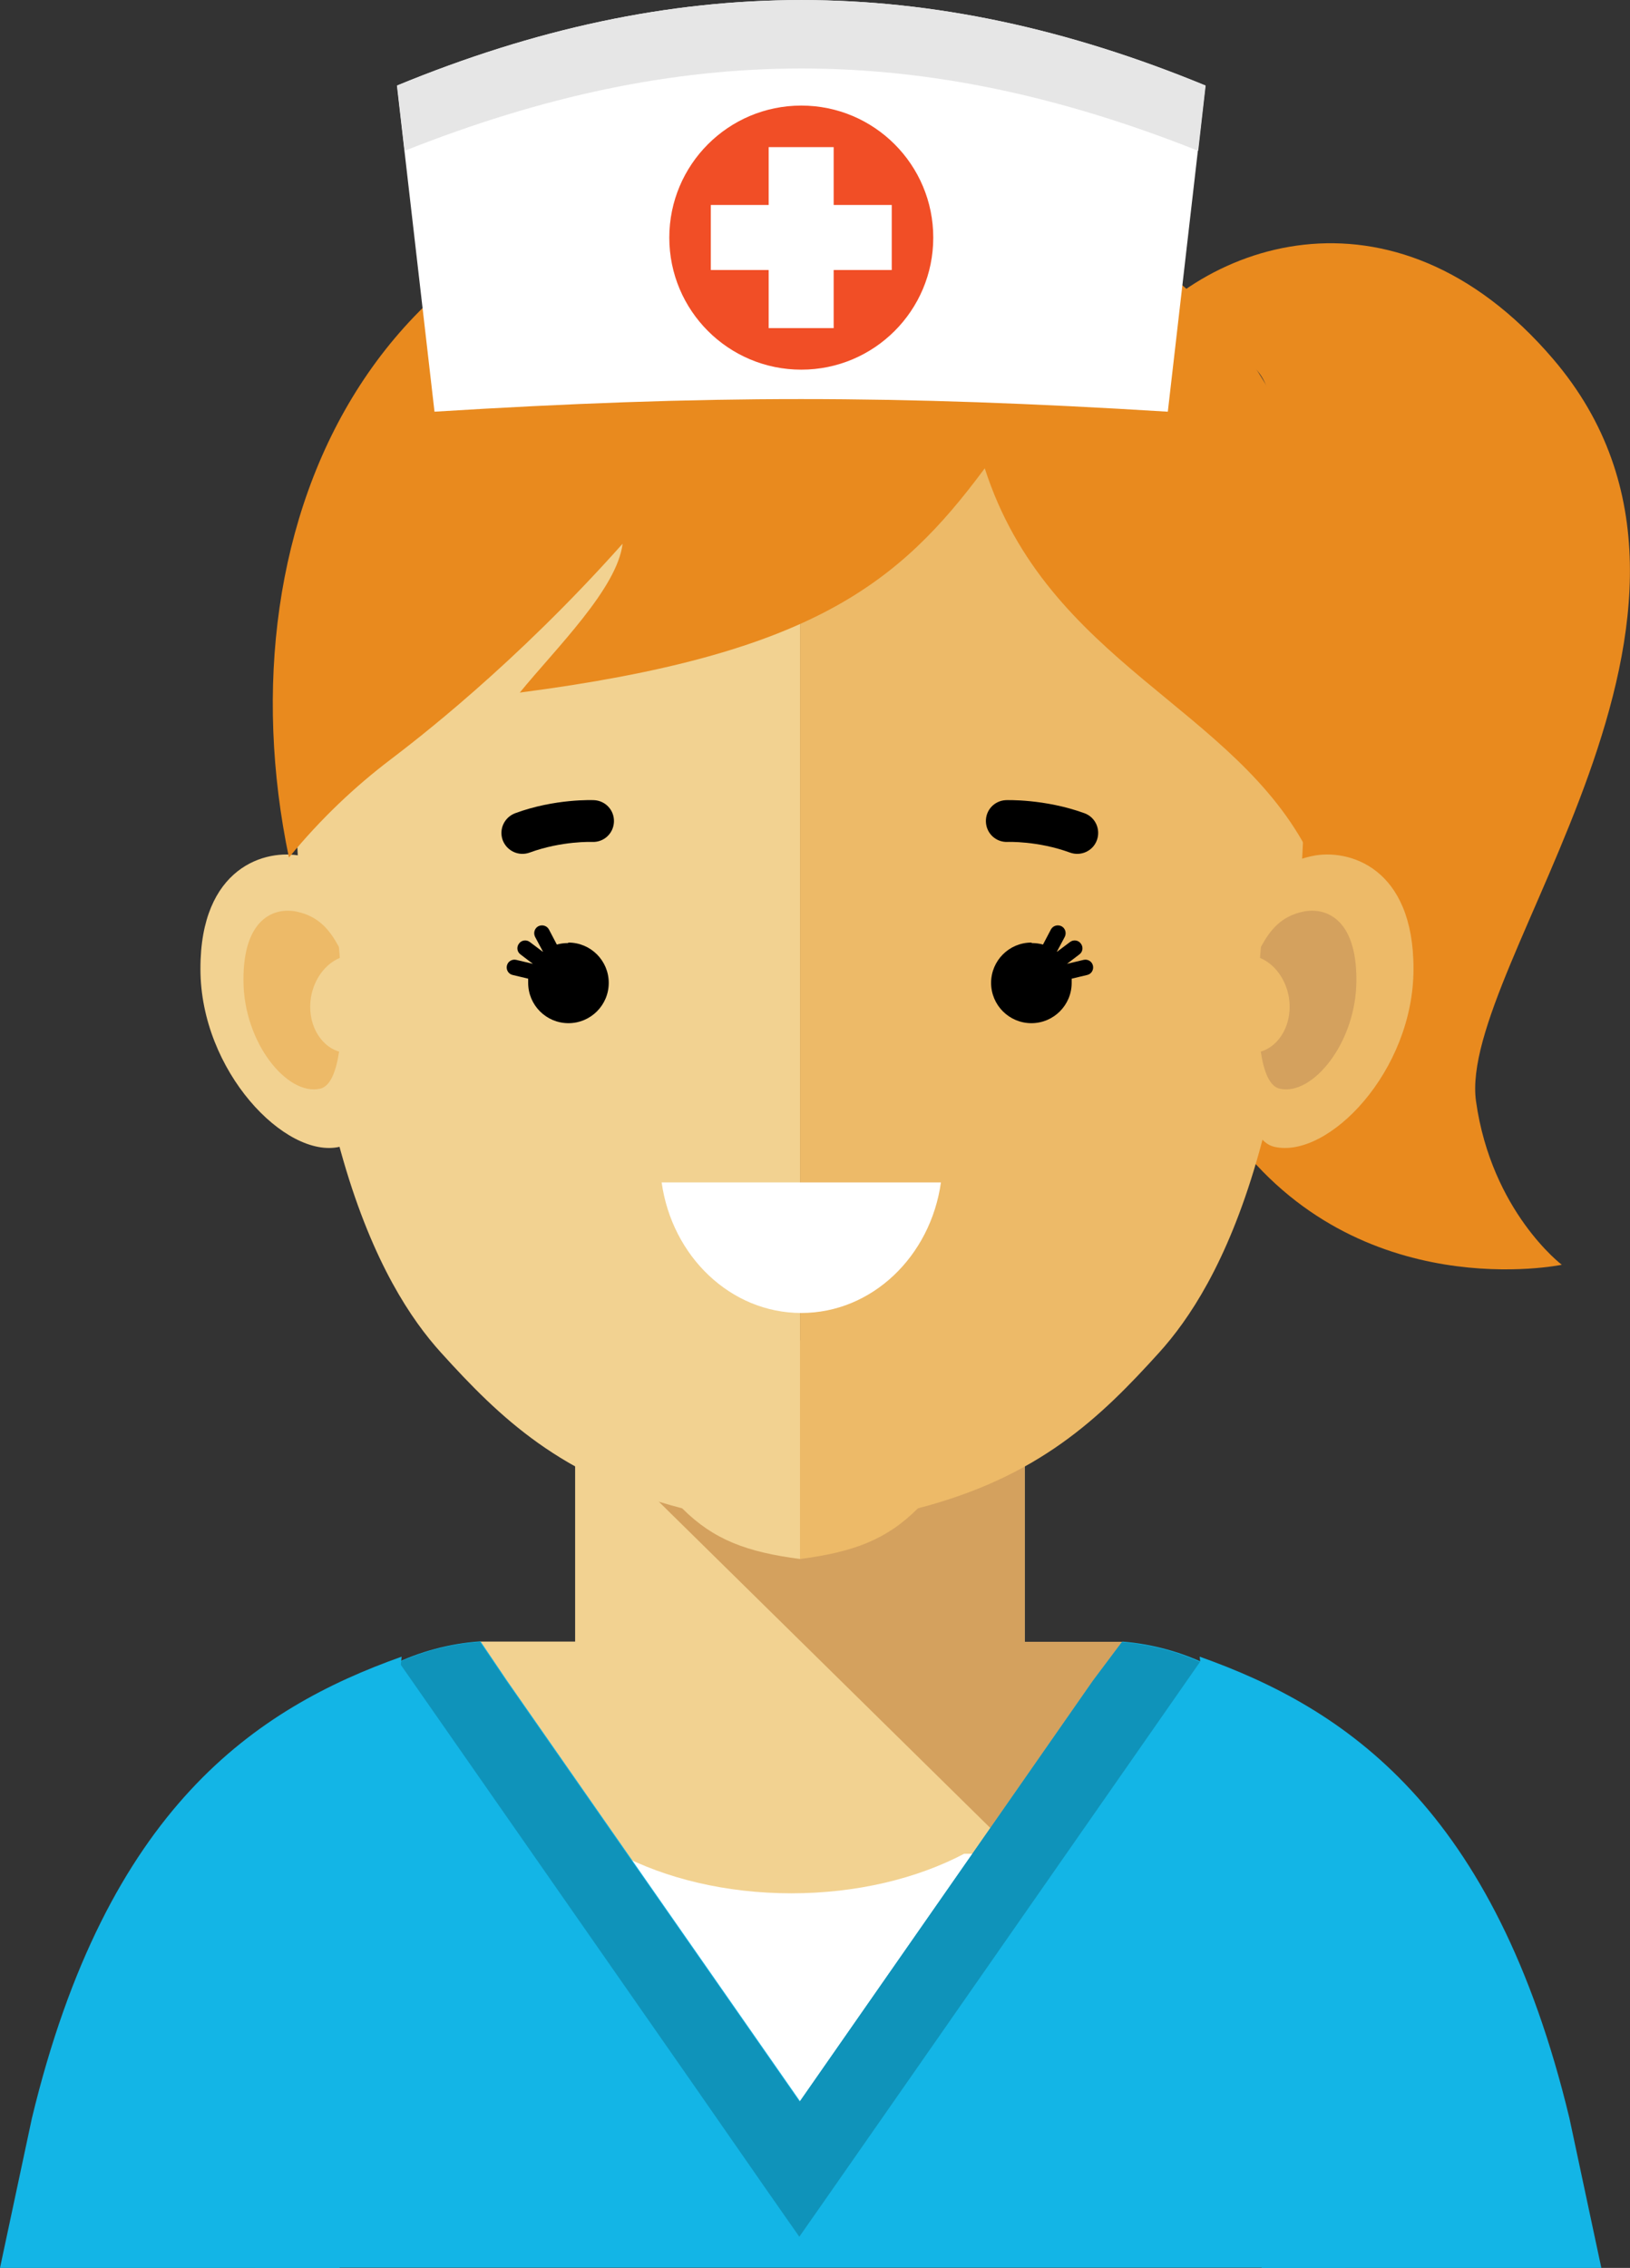 <?xml version="1.0" encoding="UTF-8"?><svg id="Layer_2" xmlns="http://www.w3.org/2000/svg" viewBox="0 0 65.95 91.72"><rect x="0" y="0" width="65.95" height="91.72" fill="#333333" stroke="none"/><defs><style>.cls-1{fill:#d4a15e;}.cls-1,.cls-2,.cls-3,.cls-4,.cls-5,.cls-6,.cls-7,.cls-8,.cls-9,.cls-10{fill-rule:evenodd;stroke-width:0px;}.cls-2{fill:#e6e6e6;}.cls-4{fill:#13b5e6;}.cls-5{fill:#fff;}.cls-6{fill:#edba68;}.cls-7{fill:#f14e26;}.cls-8{fill:#0f93ba;}.cls-9{fill:#f2d291;}.cls-10{fill:#e98a1e;}</style></defs><g id="_Ñëîé_1"><path class="cls-10" d="M45.21,14.47c3.11-4.66,11.13-7.55,17.63.05,8.77,10.26-3.89,24.53-3.12,30.02.63,4.46,3.47,6.61,3.47,6.61,0,0-8.2,1.71-13.35-5.24-5.15-6.94,1.73-25.4,1.62-29-.1-3.6-3.32-2.67-4.5-.59-1.18,2.09-1.75-1.86-1.75-1.86Z"/><polygon class="cls-9" points="23.27 54.21 41.46 54.21 41.46 64.68 41.46 65.98 41.46 66.4 45.41 66.4 44.24 67.96 34.76 81.56 32.36 84.99 29.97 81.56 20.49 67.96 19.43 66.39 23.27 66.39 23.27 65.98 23.27 64.67 23.27 54.21"/><polygon class="cls-1" points="40.07 73.93 23.27 57.4 23.27 54.21 41.46 54.21 41.46 64.68 41.46 65.98 41.46 66.4 45.41 66.4 44.24 67.96 40.07 73.93"/><path class="cls-5" d="M22.44,74.97h2.59c1.9,1,4.34,1.6,6.99,1.6s5.09-.6,6.99-1.6h2.59v13.76h-19.17v-13.76Z"/><path class="cls-4" d="M54.41,91.72v-15.58c0-5.12-3.98-9.35-9-9.75l-1.17,1.56-9.48,13.6-2.39,3.43-2.39-3.43-9.48-13.6-1.06-1.57c-5.07.35-9.11,4.6-9.11,9.75v15.58h44.09Z"/><path class="cls-8" d="M48.56,67.2l-11.83,16.97-3.09,4.43-1.3,1.86-1.3-1.86-3.08-4.43h0s-11.82-16.95-11.82-16.95c1.02-.45,2.12-.74,3.28-.82l.06.09,1,1.48,9.48,13.6,2.39,3.43,2.39-3.43,9.48-13.6,1.17-1.56c1.11.09,2.17.36,3.15.8Z"/><path class="cls-6" d="M50.29,36.95c.6-1.12,1.34-2.02,2.8-2.33,1.46-.31,4.11.44,4.1,4.57,0,4.13-3.45,7.69-5.63,7.19-2.18-.49-1.26-9.43-1.26-9.43Z"/><path class="cls-9" d="M32.37,9.68c-5.03.11-20.17.59-20.43,18.25-.26,17.66,3.51,24.13,5.9,26.77,2.39,2.64,4.86,5.03,9.76,6.3,1.28,1.28,2.63,1.77,4.77,2.05V9.68Z"/><path class="cls-6" d="M32.37,9.68c5.03.11,20.17.59,20.43,18.25.26,17.66-3.51,24.13-5.9,26.77-2.39,2.64-4.86,5.03-9.76,6.3-1.28,1.28-2.63,1.77-4.77,2.05V9.68Z"/><path class="cls-9" d="M14.68,36.92c-.45-1.18-1.01-1.99-2.47-2.3-1.46-.31-4.11.44-4.1,4.57,0,4.13,3.45,7.69,5.63,7.19,2.18-.49,1.14-8.36.94-9.46Z"/><path class="cls-6" d="M13.71,38.29c-.37-.68-.81-1.23-1.7-1.42-.89-.19-2.17.25-2.16,2.77,0,2.52,1.77,4.69,3.1,4.39.42-.09.65-.71.77-1.5-.8-.24-1.3-1.18-1.14-2.19.13-.76.59-1.36,1.17-1.6-.02-.28-.04-.45-.04-.45Z"/><path class="cls-1" d="M51.02,38.29c.37-.68.81-1.23,1.7-1.42.89-.19,2.17.25,2.16,2.77,0,2.52-1.77,4.69-3.1,4.39-.42-.09-.65-.71-.77-1.5.8-.24,1.3-1.18,1.14-2.19-.13-.76-.59-1.36-1.17-1.6.02-.28.04-.45.04-.45Z"/><path class="cls-3" d="M41.75,38.14c.16,0,.31.02.45.06l.32-.61c.08-.15.27-.21.43-.13.15.08.21.27.13.43l-.32.6h.01s.52-.39.52-.39c.14-.11.34-.08.44.06.11.14.08.34-.06.44l-.5.38h0s.67-.16.67-.16c.17-.04.34.06.38.23.04.17-.06.34-.23.38l-.63.15c0,.06,0,.11,0,.17,0,.9-.73,1.63-1.63,1.63s-1.63-.73-1.63-1.63.73-1.63,1.63-1.63Z"/><path class="cls-3" d="M40.77,34.05c-.47.02-.86-.34-.88-.81-.02-.47.34-.86.81-.88,0,0,1.56-.06,3.18.53.44.16.66.65.5,1.09-.16.44-.65.66-1.09.5-1.31-.48-2.53-.43-2.53-.43Z"/><path class="cls-3" d="M22.98,38.14c-.16,0-.31.02-.45.06l-.32-.61c-.08-.15-.27-.21-.43-.13-.15.08-.21.27-.13.43l.32.6h-.01s-.52-.39-.52-.39c-.14-.11-.34-.08-.44.06-.11.14-.08.34.06.44l.5.38h0s-.67-.16-.67-.16c-.17-.04-.34.06-.38.23-.04.17.06.34.23.38l.63.15c0,.06,0,.11,0,.17,0,.9.73,1.63,1.63,1.63s1.63-.73,1.63-1.63-.73-1.63-1.63-1.63Z"/><path class="cls-3" d="M24.03,32.36c.47.02.83.41.81.88-.02.47-.41.83-.88.81,0,0-1.22-.05-2.53.43-.44.16-.92-.06-1.09-.5-.16-.44.06-.92.5-1.09,1.62-.6,3.17-.53,3.18-.53Z"/><path class="cls-10" d="M39.84,18.93c2.55,7.92,10.15,9.64,13.16,15.66,3.36-15.85-2.56-27.54-20.2-27.76-17.64-.23-23.95,14.28-21.11,27.85,1.29-1.57,2.67-2.87,4.12-3.97.93-.71,4.99-3.79,9.38-8.72-.22,1.81-2.68,4.21-4.16,6.02,11.78-1.53,15.34-4.38,18.82-9.08Z"/><path class="cls-4" d="M13.74,91.72l2.51-24.72c-5.88,2.09-11.93,6.09-14.96,18.67l-1.29,6.05h13.74Z"/><path class="cls-5" d="M17.58,16.65l-1.52-13.19c11.19-4.61,21.52-4.61,32.71,0l-1.52,13.19c-10.99-.68-18.7-.68-29.68,0Z"/><path class="cls-2" d="M16.37,6.1l-.3-2.64c11.19-4.61,21.52-4.61,32.71,0l-.3,2.64c-11.17-4.44-20.93-4.44-32.11,0Z"/><path class="cls-7" d="M32.42,4.27c2.95,0,5.34,2.39,5.34,5.34s-2.39,5.34-5.34,5.34-5.34-2.39-5.34-5.34,2.39-5.34,5.34-5.34Z"/><polygon class="cls-5" points="31.1 5.95 33.73 5.95 33.73 8.29 36.08 8.29 36.08 10.92 33.73 10.92 33.73 13.27 31.1 13.27 31.1 10.92 28.76 10.92 28.76 8.29 31.1 8.29 31.1 5.95"/><path class="cls-5" d="M38.07,47.82c-.42,2.99-2.79,5.28-5.65,5.28s-5.23-2.29-5.65-5.28h11.3Z"/><path class="cls-4" d="M51.05,91.72l-2.51-24.72c5.89,2.09,11.93,6.09,14.96,18.67l1.29,6.05h-13.74Z"/></g></svg>